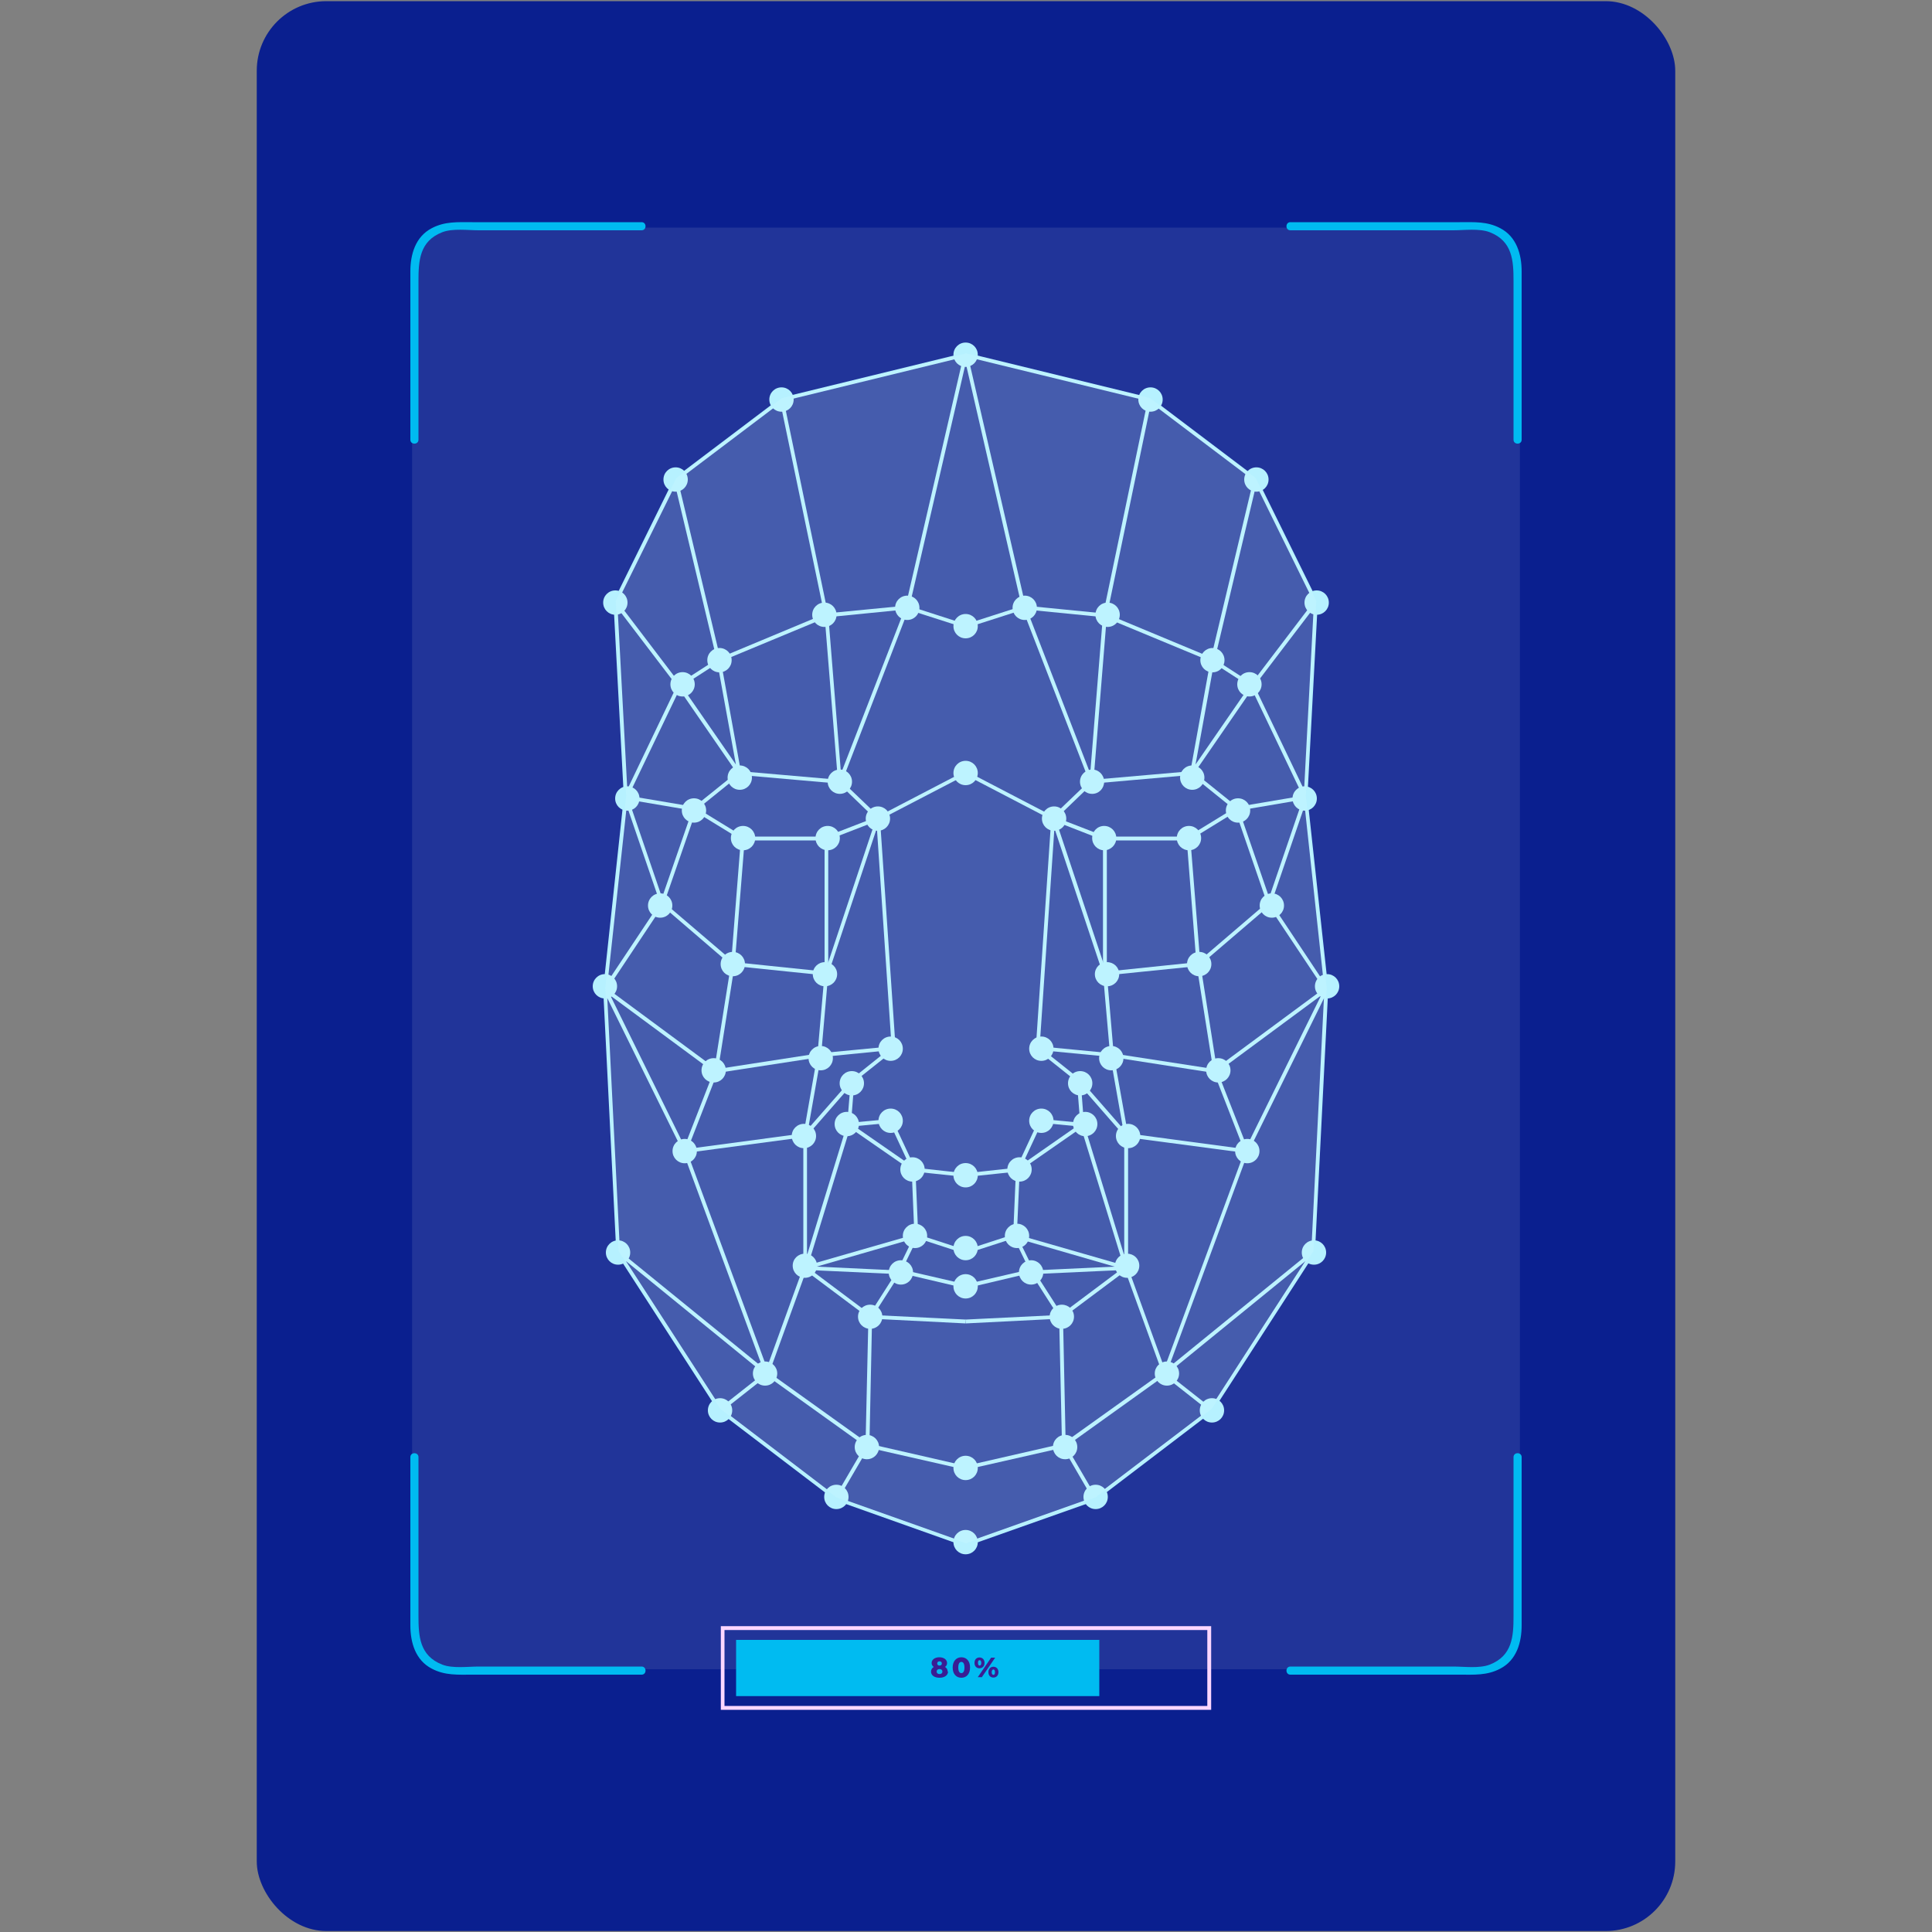 <?xml version="1.0" encoding="UTF-8"?>
<svg xmlns="http://www.w3.org/2000/svg" id="Layer_1" viewBox="0 0 100 100">
  <rect x="0" y="0" width="100" height="100" fill="#808080" stroke="none"/>
  <defs>
    <style>.cls-1{opacity:.2;}.cls-2{fill:#b6f1ff;}.cls-2,.cls-3,.cls-4,.cls-5,.cls-6,.cls-7,.cls-8{stroke-width:0px;}.cls-3{fill:#3a1d93;}.cls-4{fill:#00bbf1;}.cls-5{fill:#f8f2f9;}.cls-9{opacity:.1;}.cls-6{fill:#0a1f8f;}.cls-7{fill:#fcd7ff;}.cls-8{fill:#d9fbff;}</style>
  </defs>
  <rect class="cls-6" x="13.29" y=".06" width="73.42" height="99.89" rx="3.6" ry="3.6"></rect>
  <g class="cls-9">
    <rect class="cls-5" x="21.33" y="11.78" width="57.34" height="74.62" rx="2.03" ry="2.03"></rect>
  </g>
  <polygon class="cls-2" points="49.95 80.04 43.23 77.65 37.2 73.06 31.9 64.86 31.9 64.83 31.22 51.2 32.29 41.25 31.75 31.14 34.9 24.75 34.92 24.74 40.41 20.59 49.96 18.26 50.01 18.45 40.5 20.77 35.06 24.88 31.95 31.18 32.49 41.26 31.41 51.21 32.09 64.8 37.35 72.93 43.33 77.49 50.01 79.86 49.95 80.04"></polygon>
  <path class="cls-2" d="m42.79,43.5h-4.37l-2.64-1.62,2.45-1.97,5.28.46,2.12,2.03-2.84,1.1Zm-4.32-.2h4.28l2.51-.97-1.84-1.77-5.13-.45-2.17,1.75,2.35,1.44Z"></path>
  <polygon class="cls-2" points="49.97 60.92 47.22 60.63 46.05 58.12 43.84 58.33 44.04 55.89 46.15 54.2 45.35 42.31 49.94 39.92 50.03 40.09 45.55 42.42 46.36 54.29 44.22 55.99 44.05 58.11 46.17 57.91 47.35 60.44 49.99 60.73 49.97 60.92"></polygon>
  <polygon class="cls-2" points="49.96 66.68 46.94 65.97 41.07 65.7 47.43 63.87 50.01 64.71 49.95 64.89 47.43 64.07 42.27 65.56 46.97 65.78 50 66.48 49.96 66.68"></polygon>
  <polygon class="cls-2" points="38.44 40.44 35.07 35.55 31.77 31.22 31.93 31.1 35.23 35.44 38.09 39.57 37.11 34.19 34.88 24.84 35.07 24.79 37.3 34.15 38.44 40.44"></polygon>
  <polygon class="cls-2" points="43.41 40.9 42.68 31.86 40.36 20.7 40.55 20.66 42.87 31.83 43.53 40.03 46.91 31.32 50.01 32.32 49.95 32.5 47.02 31.56 43.41 40.9"></polygon>
  <polygon class="cls-2" points="35.39 59.69 31.2 51.19 31.23 51.14 34.18 46.71 35.83 41.95 32.24 41.34 35.07 35.43 37.15 34.09 42.76 31.75 46.88 31.35 49.89 18.34 50.08 18.38 47.04 31.53 42.8 31.95 37.24 34.26 35.23 35.56 32.53 41.19 36.09 41.79 34.35 46.81 31.43 51.2 35.5 59.48 41.62 58.66 44.06 55.88 44.2 56.01 41.72 58.85 41.69 58.85 35.39 59.69"></polygon>
  <polygon class="cls-2" points="42.84 50.5 37.89 49.99 34.19 46.81 34.18 46.78 32.3 41.29 32.48 41.23 34.35 46.7 37.98 49.8 42.71 50.29 45.36 42.33 45.54 42.4 42.84 50.5"></polygon>
  <polygon class="cls-2" points="37.03 55.55 31.25 51.28 31.37 51.12 37.08 55.34 42.39 54.52 46.25 54.15 46.26 54.34 42.42 54.72 37.03 55.55"></polygon>
  <polygon class="cls-2" points="49.96 76.07 44.86 74.91 39.64 71.17 31.94 64.9 32.06 64.75 39.76 71.01 44.94 74.72 50 75.88 49.96 76.07"></polygon>
  <polygon class="cls-2" points="43.37 77.63 43.2 77.53 44.8 74.79 44.95 68.12 46.43 65.8 47.33 63.95 47.19 60.59 44 58.38 41.77 65.66 39.78 71.15 37.34 73.07 37.21 72.92 39.61 71.03 41.58 65.59 43.89 58.06 47.38 60.48 47.53 63.99 46.6 65.9 45.14 68.18 45 74.84 43.37 77.63"></polygon>
  <polygon class="cls-2" points="49.98 68.5 45.01 68.25 44.99 68.23 41.58 65.68 41.58 58.76 42.31 54.6 42.68 50.39 42.68 43.4 42.87 43.4 42.87 50.4 42.5 54.63 41.77 58.77 41.77 65.58 45.08 68.06 49.99 68.3 49.98 68.5"></polygon>
  <polygon class="cls-2" points="50.01 80.04 49.95 79.86 56.63 77.49 62.62 72.93 67.87 64.8 68.55 51.19 67.48 41.27 68.01 31.18 64.91 24.88 59.47 20.77 49.96 18.45 50.01 18.26 59.55 20.59 59.57 20.6 65.06 24.75 65.07 24.77 68.21 31.14 67.67 41.27 68.75 51.19 68.06 64.86 68.05 64.88 62.76 73.06 56.71 77.67 50.01 80.04"></polygon>
  <path class="cls-2" d="m61.54,43.5h-4.39s-2.82-1.1-2.82-1.1l2.12-2.03,5.28-.46,2.45,1.97-2.63,1.62Zm-4.33-.2h4.28l2.35-1.44-2.17-1.75-5.13.45-1.84,1.77,2.51.97Z"></path>
  <polygon class="cls-2" points="49.99 60.92 49.97 60.73 52.62 60.44 53.8 57.91 55.91 58.11 55.74 55.99 53.61 54.29 54.41 42.42 49.94 40.09 50.03 39.92 54.62 42.31 54.61 42.37 53.81 54.2 55.93 55.89 56.12 58.33 53.92 58.12 52.75 60.63 49.99 60.92"></polygon>
  <polygon class="cls-2" points="50 66.68 49.96 66.48 52.98 65.78 57.69 65.56 52.54 64.07 50.01 64.89 49.95 64.71 52.53 63.87 52.56 63.88 58.89 65.7 53 65.97 50 66.68"></polygon>
  <polygon class="cls-2" points="61.52 40.44 62.66 34.15 64.89 24.79 65.08 24.84 62.86 34.19 61.88 39.57 64.73 35.44 68.03 31.1 68.19 31.22 64.89 35.55 61.52 40.44"></polygon>
  <polygon class="cls-2" points="56.56 40.9 52.94 31.56 50.01 32.5 49.95 32.32 53.06 31.32 56.43 40.03 57.09 31.84 59.42 20.66 59.61 20.7 57.29 31.87 56.56 40.9"></polygon>
  <polygon class="cls-2" points="64.58 59.69 58.24 58.85 55.76 56.01 55.91 55.88 58.34 58.66 64.46 59.48 68.54 51.2 65.6 46.79 63.88 41.79 67.43 41.19 64.74 35.56 62.71 34.25 57.17 31.95 52.92 31.53 52.9 31.46 49.89 18.38 50.08 18.34 53.08 31.35 57.23 31.76 62.8 34.08 64.89 35.43 64.9 35.45 67.72 41.34 64.14 41.95 65.78 46.71 68.76 51.19 68.74 51.24 64.58 59.69"></polygon>
  <polygon class="cls-2" points="57.12 50.5 54.42 42.4 54.61 42.33 57.26 50.29 61.99 49.8 65.61 46.7 67.48 41.23 67.67 41.29 65.78 46.81 65.76 46.83 62.07 49.99 62.04 50 57.12 50.5"></polygon>
  <polygon class="cls-2" points="62.93 55.55 57.54 54.71 53.7 54.34 53.72 54.15 57.57 54.52 62.88 55.34 68.59 51.12 68.71 51.28 62.93 55.55"></polygon>
  <polygon class="cls-2" points="50 76.07 49.96 75.88 55.02 74.72 60.21 71.01 67.9 64.75 68.03 64.9 60.33 71.17 55.11 74.91 50 76.07"></polygon>
  <polygon class="cls-2" points="56.59 77.63 54.97 74.84 54.82 68.18 53.37 65.91 52.44 63.99 52.44 63.97 52.59 60.48 52.63 60.46 56.07 58.06 58.38 65.6 60.35 71.03 62.75 72.92 62.63 73.07 60.19 71.15 60.18 71.12 58.2 65.66 55.96 58.38 52.78 60.59 52.63 63.95 53.54 65.81 55.02 68.12 55.16 74.79 56.76 77.53 56.59 77.63"></polygon>
  <polygon class="cls-2" points="49.99 68.5 49.98 68.3 54.88 68.06 58.19 65.58 58.19 58.76 57.46 54.63 57.09 50.4 57.09 43.4 57.29 43.4 57.29 50.4 57.65 54.61 58.39 58.74 58.39 65.68 54.95 68.25 49.99 68.5"></polygon>
  <polygon class="cls-2" points="39.6 71.13 35.34 59.58 36.96 55.42 37.84 49.88 38.35 43.39 38.55 43.41 38.03 49.91 37.15 55.48 35.55 59.59 39.79 71.06 39.6 71.13"></polygon>
  <polygon class="cls-2" points="60.36 71.13 60.18 71.06 64.42 59.59 62.81 55.46 61.93 49.91 61.42 43.41 61.61 43.39 62.13 49.89 63 55.42 64.63 59.58 64.61 59.62 60.36 71.13"></polygon>
  <path class="cls-2" d="m50.61,18.36c0,.35-.28.63-.63.63s-.63-.28-.63-.63.28-.63.63-.63.63.28.63.63Z"></path>
  <path class="cls-2" d="m50.61,79.82c0,.35-.28.63-.63.63s-.63-.28-.63-.63.28-.63.63-.63.63.28.63.63Z"></path>
  <path class="cls-2" d="m50.61,75.98c0,.35-.28.63-.63.63s-.63-.28-.63-.63.28-.63.63-.63.63.28.63.63Z"></path>
  <path class="cls-2" d="m50.61,66.58c0,.35-.28.63-.63.63s-.63-.28-.63-.63.28-.63.63-.63.63.28.63.63Z"></path>
  <path class="cls-2" d="m41.08,20.68c0,.35-.28.63-.63.63s-.63-.28-.63-.63.28-.63.63-.63.63.28.63.63Z"></path>
  <path class="cls-2" d="m35.6,24.82c0,.35-.28.63-.63.63s-.63-.28-.63-.63.28-.63.63-.63.63.28.63.63Z"></path>
  <path class="cls-2" d="m32.48,31.19c0,.35-.28.63-.63.63s-.63-.28-.63-.63.28-.63.63-.63.63.28.63.63Z"></path>
  <path class="cls-2" d="m37.87,34.17c0,.35-.28.63-.63.63s-.63-.28-.63-.63.28-.63.63-.63.63.28.63.63Z"></path>
  <path class="cls-2" d="m43.3,31.82c0,.35-.28.63-.63.63s-.63-.28-.63-.63.28-.63.63-.63.63.28.63.63Z"></path>
  <path class="cls-2" d="m47.59,31.46c0,.35-.28.63-.63.63s-.63-.28-.63-.63.28-.63.63-.63.63.28.63.63Z"></path>
  <path class="cls-2" d="m35.96,35.42c0,.35-.28.63-.63.63s-.63-.28-.63-.63.28-.63.63-.63.63.28.63.63Z"></path>
  <path class="cls-2" d="m38.92,40.25c0,.35-.28.63-.63.63s-.63-.28-.63-.63.28-.63.63-.63.63.28.63.63Z"></path>
  <path class="cls-2" d="m44.1,40.46c0,.35-.28.63-.63.63s-.63-.28-.63-.63.28-.63.63-.63.63.28.63.63Z"></path>
  <path class="cls-2" d="m36.55,41.95c0,.35-.28.63-.63.63s-.63-.28-.63-.63.28-.63.63-.63.63.28.63.63Z"></path>
  <path class="cls-2" d="m33.1,41.33c0,.35-.28.63-.63.63s-.63-.28-.63-.63.28-.63.63-.63.63.28.63.63Z"></path>
  <path class="cls-2" d="m39.09,43.38c0,.35-.28.63-.63.63s-.63-.28-.63-.63.28-.63.63-.63.63.28.63.63Z"></path>
  <path class="cls-2" d="m43.47,43.38c0,.35-.28.63-.63.63s-.63-.28-.63-.63.28-.63.63-.63.63.28.63.63Z"></path>
  <path class="cls-2" d="m46.07,42.37c0,.35-.28.63-.63.63s-.63-.28-.63-.63.28-.63.63-.63.63.28.63.63Z"></path>
  <path class="cls-2" d="m34.8,46.87c0,.35-.28.63-.63.63s-.63-.28-.63-.63.28-.63.63-.63.63.28.63.63Z"></path>
  <path class="cls-2" d="m38.56,49.9c0,.35-.28.63-.63.63s-.63-.28-.63-.63.28-.63.63-.63.63.28.63.63Z"></path>
  <path class="cls-2" d="m43.33,50.42c0,.35-.28.63-.63.63s-.63-.28-.63-.63.28-.62.63-.62.63.28.63.62Z"></path>
  <path class="cls-2" d="m31.94,51.05c0,.35-.28.63-.63.63s-.63-.28-.63-.63.28-.63.63-.63.63.28.63.63Z"></path>
  <path class="cls-2" d="m43.11,54.77c0,.35-.28.63-.63.63s-.63-.28-.63-.63.28-.63.63-.63.63.28.63.63Z"></path>
  <path class="cls-2" d="m46.73,54.28c0,.35-.28.63-.63.63s-.63-.28-.63-.63.28-.63.63-.63.63.28.63.63Z"></path>
  <path class="cls-2" d="m44.72,56.07c0,.35-.28.63-.63.63s-.63-.28-.63-.63.28-.63.63-.63.63.28.63.63Z"></path>
  <path class="cls-2" d="m46.73,58.01c0,.35-.28.63-.63.63s-.63-.28-.63-.63.28-.63.63-.63.63.28.63.63Z"></path>
  <path class="cls-2" d="m44.46,58.18c0,.35-.28.63-.63.63s-.63-.28-.63-.63.28-.63.63-.63.63.28.63.63Z"></path>
  <path class="cls-2" d="m47.86,60.53c0,.35-.28.63-.63.63s-.63-.28-.63-.63.28-.63.63-.63.63.28.63.63Z"></path>
  <path class="cls-2" d="m42.29,65.51c0,.35-.28.63-.63.63s-.63-.28-.63-.63.28-.62.63-.62.63.28.63.62Z"></path>
  <path class="cls-2" d="m42.24,58.8c0,.35-.28.63-.63.63s-.63-.28-.63-.63.28-.63.63-.63.63.28.63.63Z"></path>
  <path class="cls-2" d="m36.07,59.58c0,.35-.28.63-.63.63s-.63-.28-.63-.63.28-.63.63-.63.63.28.63.63Z"></path>
  <path class="cls-2" d="m37.57,55.4c0,.35-.28.63-.63.63s-.63-.28-.63-.63.28-.63.63-.63.63.28.63.63Z"></path>
  <path class="cls-2" d="m32.62,64.83c0,.35-.28.63-.63.63s-.63-.28-.63-.63.28-.63.63-.63.63.28.63.63Z"></path>
  <path class="cls-2" d="m40.23,71.09c0,.35-.28.63-.63.63s-.63-.28-.63-.63.28-.62.63-.62.63.28.63.62Z"></path>
  <path class="cls-2" d="m37.9,73c0,.35-.28.63-.63.63s-.63-.28-.63-.63.28-.63.63-.63.63.28.63.63Z"></path>
  <path class="cls-2" d="m43.92,77.48c0,.35-.28.63-.63.63s-.63-.28-.63-.63.28-.63.63-.63.63.28.63.63Z"></path>
  <path class="cls-2" d="m45.5,74.9c0,.35-.28.63-.63.63s-.63-.28-.63-.63.28-.63.63-.63.63.28.63.63Z"></path>
  <path class="cls-2" d="m45.67,68.15c0,.35-.28.63-.63.63s-.63-.28-.63-.63.28-.62.63-.62.63.28.63.62Z"></path>
  <path class="cls-2" d="m47.26,65.86c0,.35-.28.63-.63.63s-.63-.28-.63-.63.28-.63.63-.63.63.28.63.63Z"></path>
  <path class="cls-2" d="m47.99,63.97c0,.35-.28.63-.63.63s-.63-.28-.63-.63.28-.63.63-.63.63.28.63.63Z"></path>
  <path class="cls-2" d="m50.61,60.83c0,.35-.28.63-.63.63s-.63-.28-.63-.63.28-.63.63-.63.63.28.63.63Z"></path>
  <path class="cls-2" d="m50.61,64.6c0,.35-.28.63-.63.63s-.63-.28-.63-.63.28-.63.63-.63.63.28.63.63Z"></path>
  <path class="cls-2" d="m50.61,40.01c0,.35-.28.63-.63.63s-.63-.28-.63-.63.28-.63.63-.63.63.28.63.63Z"></path>
  <path class="cls-2" d="m50.61,32.41c0,.35-.28.63-.63.63s-.63-.28-.63-.63.28-.63.63-.63.63.28.63.63Z"></path>
  <path class="cls-2" d="m58.92,20.68c0,.35.28.63.63.63s.63-.28.63-.63-.28-.63-.63-.63-.63.28-.63.63Z"></path>
  <path class="cls-2" d="m64.4,24.82c0,.35.28.63.63.63s.63-.28.63-.63-.28-.63-.63-.63-.63.28-.63.63Z"></path>
  <path class="cls-2" d="m67.52,31.19c0,.35.28.63.63.63s.63-.28.63-.63-.28-.63-.63-.63-.63.28-.63.63Z"></path>
  <path class="cls-2" d="m62.13,34.17c0,.35.28.63.63.63s.62-.28.62-.63-.28-.63-.62-.63-.63.28-.63.63Z"></path>
  <path class="cls-2" d="m56.7,31.82c0,.35.28.63.63.63s.63-.28.63-.63-.28-.63-.63-.63-.63.28-.63.63Z"></path>
  <path class="cls-2" d="m52.41,31.46c0,.35.28.63.63.63s.63-.28.63-.63-.28-.63-.63-.63-.63.28-.63.63Z"></path>
  <path class="cls-2" d="m64.04,35.42c0,.35.28.63.63.63s.63-.28.63-.63-.28-.63-.63-.63-.63.28-.63.63Z"></path>
  <path class="cls-2" d="m61.08,40.25c0,.35.28.63.63.63s.63-.28.63-.63-.28-.63-.63-.63-.63.28-.63.63Z"></path>
  <path class="cls-2" d="m55.9,40.46c0,.35.28.63.63.63s.62-.28.62-.63-.28-.63-.62-.63-.63.28-.63.63Z"></path>
  <path class="cls-2" d="m63.45,41.95c0,.35.28.63.63.63s.63-.28.63-.63-.28-.63-.63-.63-.63.28-.63.63Z"></path>
  <path class="cls-2" d="m66.9,41.33c0,.35.28.63.63.63s.63-.28.63-.63-.28-.63-.63-.63-.63.28-.63.63Z"></path>
  <path class="cls-2" d="m60.91,43.38c0,.35.28.63.63.63s.63-.28.63-.63-.28-.63-.63-.63-.63.28-.63.63Z"></path>
  <path class="cls-2" d="m56.53,43.38c0,.35.28.63.62.63s.63-.28.63-.63-.28-.63-.63-.63-.62.28-.62.63Z"></path>
  <path class="cls-2" d="m53.93,42.37c0,.35.28.63.63.63s.63-.28.63-.63-.28-.63-.63-.63-.63.28-.63.63Z"></path>
  <path class="cls-2" d="m65.2,46.87c0,.35.28.63.63.63s.63-.28.63-.63-.28-.63-.63-.63-.63.28-.63.63Z"></path>
  <path class="cls-2" d="m61.44,49.9c0,.35.28.63.63.63s.63-.28.63-.63-.28-.63-.63-.63-.63.28-.63.63Z"></path>
  <path class="cls-2" d="m56.67,50.42c0,.35.28.63.63.63s.63-.28.63-.63-.28-.62-.63-.62-.63.28-.63.62Z"></path>
  <path class="cls-2" d="m68.06,51.05c0,.35.28.63.63.63s.63-.28.63-.63-.28-.63-.63-.63-.63.28-.63.63Z"></path>
  <path class="cls-2" d="m56.89,54.77c0,.35.28.63.63.63s.63-.28.63-.63-.28-.63-.63-.63-.63.28-.63.63Z"></path>
  <path class="cls-2" d="m53.27,54.28c0,.35.28.63.63.63s.63-.28.63-.63-.28-.63-.63-.63-.63.28-.63.63Z"></path>
  <path class="cls-2" d="m55.28,56.07c0,.35.28.63.63.63s.63-.28.63-.63-.28-.63-.63-.63-.63.28-.63.63Z"></path>
  <path class="cls-2" d="m53.27,58.01c0,.35.28.63.63.63s.63-.28.63-.63-.28-.63-.63-.63-.63.28-.63.63Z"></path>
  <path class="cls-2" d="m55.54,58.18c0,.35.28.63.63.63s.63-.28.63-.63-.28-.63-.63-.63-.63.28-.63.63Z"></path>
  <path class="cls-2" d="m52.14,60.53c0,.35.28.63.63.63s.63-.28.63-.63-.28-.63-.63-.63-.63.28-.63.63Z"></path>
  <path class="cls-2" d="m57.71,65.51c0,.35.28.63.63.63s.63-.28.63-.63-.28-.62-.63-.62-.63.28-.63.62Z"></path>
  <path class="cls-2" d="m57.76,58.8c0,.35.28.63.63.63s.63-.28.63-.63-.28-.63-.63-.63-.63.28-.63.63Z"></path>
  <path class="cls-2" d="m63.93,59.58c0,.35.28.63.63.63s.63-.28.63-.63-.28-.63-.63-.63-.63.28-.63.63Z"></path>
  <path class="cls-2" d="m62.43,55.4c0,.35.28.63.63.63s.63-.28.63-.63-.28-.63-.63-.63-.63.28-.63.63Z"></path>
  <path class="cls-2" d="m67.38,64.83c0,.35.28.63.63.63s.63-.28.63-.63-.28-.63-.63-.63-.63.28-.63.63Z"></path>
  <path class="cls-2" d="m59.77,71.09c0,.35.28.63.63.63s.63-.28.63-.63-.28-.62-.63-.62-.63.28-.63.62Z"></path>
  <path class="cls-2" d="m62.1,73c0,.35.28.63.63.63s.63-.28.63-.63-.28-.63-.63-.63-.63.28-.63.63Z"></path>
  <path class="cls-2" d="m56.08,77.48c0,.35.28.63.63.63s.63-.28.63-.63-.28-.63-.63-.63-.63.28-.63.63Z"></path>
  <path class="cls-2" d="m54.5,74.9c0,.35.28.63.63.63s.63-.28.63-.63-.28-.63-.63-.63-.63.28-.63.63Z"></path>
  <path class="cls-2" d="m54.33,68.15c0,.35.28.63.63.63s.63-.28.63-.63-.28-.62-.63-.62-.63.28-.63.62Z"></path>
  <path class="cls-2" d="m52.74,65.86c0,.35.28.63.63.63s.63-.28.63-.63-.28-.63-.63-.63-.63.28-.63.63Z"></path>
  <path class="cls-2" d="m52.01,63.97c0,.35.28.63.63.63s.63-.28.63-.63-.28-.63-.63-.63-.63.28-.63.63Z"></path>
  <g class="cls-1">
    <polygon class="cls-8" points="67.59 41.2 68.13 31.1 65 24.75 59.53 20.61 50 18.29 40.47 20.61 35 24.75 31.87 31.1 32.41 41.2 31.33 51.13 32.02 64.76 37.29 72.93 43.3 77.51 50 79.88 56.7 77.51 62.71 72.93 67.98 64.76 68.67 51.13 67.59 41.2"></polygon>
  </g>
  <path class="cls-4" d="m33.22,11.5h-8.77c-.74,0-1.42-.05-2.1.31-.85.44-1.11,1.36-1.11,2.24v8.71c0,.27.42.27.42,0v-8.21c0-1.05.05-2.07,1.23-2.53.54-.21,1.33-.1,1.89-.1h8.43c.27,0,.27-.42,0-.42h0Z"></path>
  <path class="cls-4" d="m66.78,11.5h8.77c.74,0,1.42-.05,2.1.31.85.44,1.11,1.36,1.11,2.24v8.71c0,.27-.42.27-.42,0v-8.21c0-1.05-.05-2.07-1.23-2.53-.54-.21-1.33-.1-1.89-.1h-8.43c-.27,0-.27-.42,0-.42h0Z"></path>
  <path class="cls-4" d="m66.78,86.68h8.77c.74,0,1.42.05,2.1-.31.85-.44,1.11-1.36,1.11-2.24v-8.71c0-.27-.42-.27-.42,0v8.21c0,1.05-.05,2.07-1.23,2.53-.54.21-1.33.1-1.89.1h-8.43c-.27,0-.27.42,0,.42h0Z"></path>
  <path class="cls-4" d="m33.22,86.68h-8.77c-.74,0-1.42.05-2.1-.31-.85-.44-1.11-1.36-1.11-2.24v-8.71c0-.27.42-.27.42,0v8.21c0,1.05.05,2.07,1.23,2.53.54.21,1.33.1,1.89.1h8.43c.27,0,.27.42,0,.42h0Z"></path>
  <path class="cls-7" d="m62.69,88.5h-25.38v-4.33h25.38v4.33Zm-25.19-.2h24.99v-3.93h-24.99v3.93Z"></path>
  <rect class="cls-4" x="38.1" y="84.88" width="18.8" height="2.91"></rect>
  <path class="cls-3" d="m49.07,86.52c0,.19-.18.32-.44.32s-.44-.12-.44-.32c0-.1.05-.18.14-.24-.07-.05-.11-.12-.11-.2,0-.18.17-.3.4-.3s.4.12.4.3c0,.09-.04.16-.11.2.09.05.14.13.14.24Zm-.29,0c0-.08-.06-.13-.15-.13s-.15.05-.15.13.06.13.15.13.15-.05.15-.13Zm-.27-.42c0,.07.05.11.12.11s.12-.04.12-.11-.05-.11-.12-.11-.12.04-.12.11Z"></path>
  <path class="cls-3" d="m49.31,86.31c0-.33.19-.53.45-.53s.45.19.45.53-.19.53-.45.53-.45-.19-.45-.53Zm.61,0c0-.21-.07-.29-.16-.29s-.16.08-.16.29.07.29.16.29.16-.08.16-.29Z"></path>
  <path class="cls-3" d="m50.44,86.07c0-.18.11-.28.26-.28s.26.11.26.28-.11.28-.26.28-.26-.1-.26-.28Zm.86-.27h.21l-.69,1.01h-.21l.69-1.01Zm-.51.27c0-.1-.04-.14-.09-.14-.05,0-.08.04-.08.14s.04.14.08.14c.05,0,.09-.04.09-.14Zm.37.48c0-.17.11-.28.26-.28s.26.11.26.28-.11.28-.26.28-.26-.1-.26-.28Zm.34,0c0-.1-.04-.14-.08-.14s-.09.04-.09.14.04.14.09.14.08-.04.08-.14Z"></path>
</svg>
